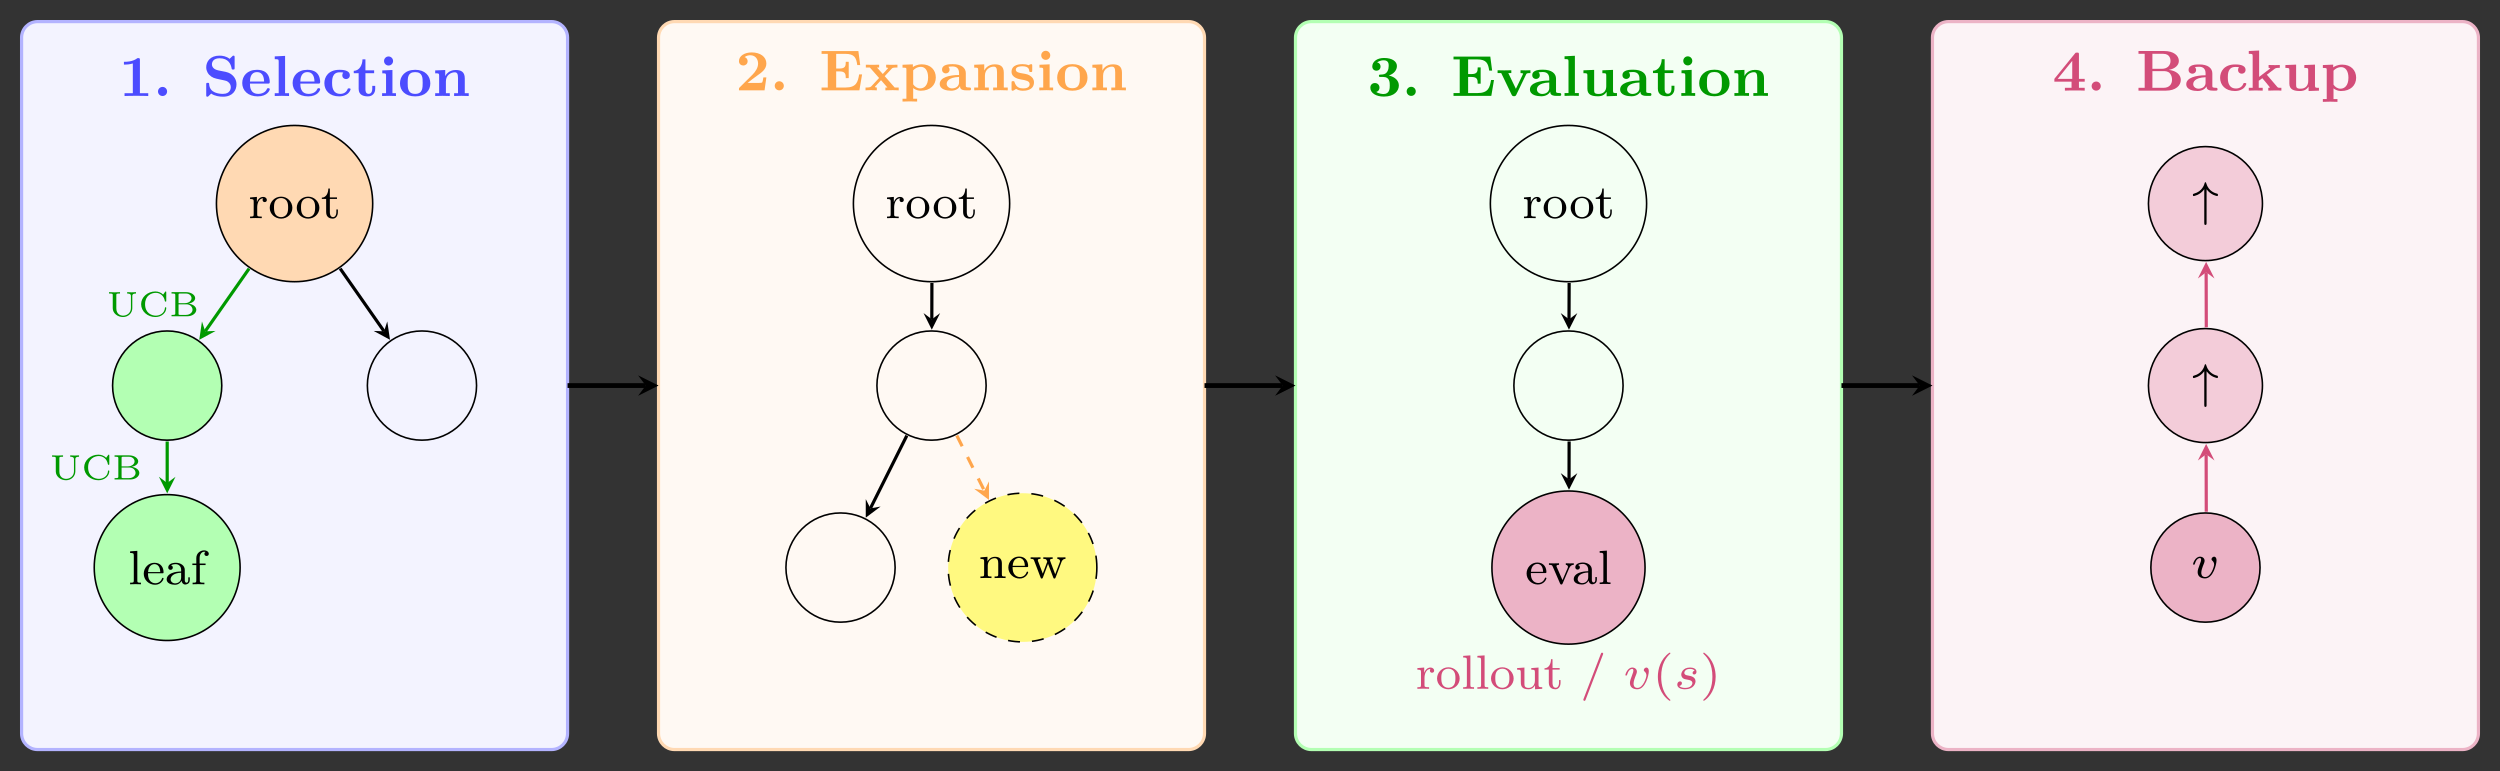 <?xml version="1.0" encoding="UTF-8" standalone="no"?>
<svg
   width="623.05pt"
   height="192.18pt"
   viewBox="0 0 623.05 192.18"
   version="1.1"
   id="svg154"
   sodipodi:docname="rl-mcts-steps-en.svg"
   xmlns:inkscape="http://www.inkscape.org/namespaces/inkscape"
   xmlns:sodipodi="http://sodipodi.sourceforge.net/DTD/sodipodi-0.dtd"
   xmlns:xlink="http://www.w3.org/1999/xlink"
   xmlns="http://www.w3.org/2000/svg"
   xmlns:svg="http://www.w3.org/2000/svg">
  <rect x="0" y="0" width="623.05" height="192.18" fill="#333333" stroke="none"/>
  <sodipodi:namedview
     id="namedview154"
     pagecolor="#ffffff"
     bordercolor="#000000"
     borderopacity="0.25"
     inkscape:showpageshadow="2"
     inkscape:pageopacity="0.0"
     inkscape:pagecheckerboard="0"
     inkscape:deskcolor="#d1d1d1"
     inkscape:document-units="pt" />
  <defs
     id="defs46">
    <g
       id="g42">
      <g
         id="glyph-0-0">
        <path
           d="M 7.328 0 L 7.328 -0.703 L 5.25 -0.703 L 5.25 -8.969 C 5.25 -9.297 5.25 -9.453 4.828 -9.453 C 4.656 -9.453 4.625 -9.453 4.5 -9.344 C 3.391 -8.531 1.844 -8.531 1.562 -8.531 L 1.266 -8.531 L 1.266 -7.828 L 1.562 -7.828 C 1.906 -7.828 2.672 -7.859 3.484 -8.109 L 3.484 -0.703 L 1.422 -0.703 L 1.422 0 C 1.969 -0.047 3.719 -0.047 4.359 -0.047 C 5.047 -0.047 6.734 -0.047 7.328 0 Z M 7.328 0 "
           id="path1" />
      </g>
      <g
         id="glyph-0-1">
        <path
           d="M 3.5 -1.125 C 3.5 -1.781 2.969 -2.266 2.375 -2.266 C 1.719 -2.266 1.234 -1.734 1.234 -1.141 C 1.234 -0.469 1.766 0 2.359 0 C 3.031 0 3.5 -0.531 3.5 -1.125 Z M 3.5 -1.125 "
           id="path2" />
      </g>
      <g
         id="glyph-0-2">
        <path
           d="M 8.5 -2.922 C 8.5 -4.484 7.328 -5.672 5.969 -5.969 L 3.875 -6.406 C 2.422 -6.734 2.375 -7.688 2.375 -7.891 C 2.375 -8.578 2.828 -9.406 4.281 -9.406 C 6.562 -9.406 7.109 -7.844 7.281 -6.906 C 7.312 -6.672 7.312 -6.594 7.656 -6.594 C 8.016 -6.594 8.031 -6.672 8.031 -7.016 L 8.031 -9.641 C 8.031 -9.891 8.031 -10.062 7.734 -10.062 C 7.609 -10.062 7.594 -10.047 7.422 -9.875 L 6.781 -9.266 C 5.984 -9.891 5.047 -10.062 4.266 -10.062 C 1.953 -10.062 0.953 -8.594 0.953 -7.156 C 0.953 -6.125 1.547 -5.453 1.672 -5.312 C 2.469 -4.531 2.938 -4.422 4.438 -4.109 C 4.672 -4.062 4.891 -4.016 5.109 -3.969 C 5.969 -3.781 6.203 -3.75 6.688 -3.25 C 6.703 -3.234 7.078 -2.844 7.078 -2.203 C 7.078 -1.922 6.984 -0.531 5.125 -0.531 C 4.266 -0.531 1.797 -0.688 1.688 -2.938 C 1.672 -3.203 1.672 -3.281 1.328 -3.281 C 0.953 -3.281 0.953 -3.203 0.953 -2.859 L 0.953 -0.25 C 0.953 0.016 0.953 0.172 1.234 0.172 C 1.359 0.172 1.391 0.172 1.516 0.047 C 1.594 -0.016 1.922 -0.375 2.188 -0.609 C 3.062 0.031 4.344 0.172 5.141 0.172 C 7.578 0.172 8.5 -1.438 8.5 -2.922 Z M 8.5 -2.922 "
           id="path3" />
      </g>
      <g
         id="glyph-0-3">
        <path
           d="M 7.328 -1.672 C 7.328 -1.953 7.047 -1.953 6.953 -1.953 C 6.703 -1.953 6.672 -1.875 6.578 -1.672 C 6.25 -0.922 5.375 -0.531 4.469 -0.531 C 2.422 -0.531 2.391 -2.391 2.391 -3.094 L 6.859 -3.094 C 7.156 -3.094 7.328 -3.094 7.328 -3.5 C 7.328 -3.812 7.297 -5.078 6.375 -5.859 C 5.719 -6.391 4.859 -6.531 4.156 -6.531 C 1.688 -6.531 0.469 -4.969 0.469 -3.234 C 0.469 -1.359 1.906 0.094 4.344 0.094 C 6.734 0.094 7.328 -1.438 7.328 -1.672 Z M 5.922 -3.609 L 2.391 -3.609 C 2.422 -4.281 2.5 -5.953 4.156 -5.953 C 5.828 -5.953 5.891 -4.188 5.922 -3.609 Z M 5.922 -3.609 "
           id="path4" />
      </g>
      <g
         id="glyph-0-4">
        <path
           d="M 4.312 0 L 4.312 -0.703 L 3.328 -0.703 L 3.328 -10 L 0.75 -9.875 L 0.75 -9.172 C 1.609 -9.172 1.734 -9.172 1.734 -8.609 L 1.734 -0.703 L 0.75 -0.703 L 0.75 0 L 2.516 -0.047 Z M 4.312 0 "
           id="path5" />
      </g>
      <g
         id="glyph-0-5">
        <path
           d="M 7.094 -1.672 C 7.094 -1.906 6.875 -1.906 6.719 -1.906 C 6.422 -1.906 6.422 -1.891 6.312 -1.625 C 6.016 -0.938 5.375 -0.531 4.531 -0.531 C 2.484 -0.531 2.484 -2.609 2.484 -3.25 C 2.484 -4.125 2.5 -5.906 4.375 -5.906 C 4.484 -5.906 5.266 -5.891 5.266 -5.812 L 5.219 -5.75 C 5.078 -5.594 5.031 -5.359 5.031 -5.156 C 5.031 -4.562 5.469 -4.219 5.969 -4.219 C 6.406 -4.219 6.906 -4.531 6.906 -5.172 C 6.906 -6.531 4.891 -6.531 4.328 -6.531 C 1.562 -6.531 0.562 -4.766 0.562 -3.203 C 0.562 -1.391 1.859 0.094 4.25 0.094 C 4.781 0.094 5.484 0 6.094 -0.375 C 6.922 -0.875 7.094 -1.625 7.094 -1.672 Z M 7.094 -1.672 "
           id="path6" />
      </g>
      <g
         id="glyph-0-6">
        <path
           d="M 5.656 -1.766 L 5.656 -2.531 L 4.922 -2.531 L 4.922 -1.812 C 4.922 -0.797 4.406 -0.531 4.047 -0.531 C 3.219 -0.531 3.219 -1.391 3.219 -1.75 L 3.219 -5.688 L 5.391 -5.688 L 5.391 -6.391 L 3.219 -6.391 L 3.219 -9.141 L 2.484 -9.141 C 2.469 -7.797 1.781 -6.312 0.312 -6.266 L 0.312 -5.688 L 1.531 -5.688 L 1.531 -1.766 C 1.531 -0.125 2.953 0.094 3.844 0.094 C 4.969 0.094 5.656 -0.719 5.656 -1.766 Z M 5.656 -1.766 "
           id="path7" />
      </g>
      <g
         id="glyph-0-7">
        <path
           d="M 4.203 0 L 4.203 -0.703 L 3.328 -0.703 L 3.328 -6.484 L 0.797 -6.375 L 0.797 -5.656 C 1.625 -5.656 1.734 -5.656 1.734 -5.094 L 1.734 -0.703 L 0.75 -0.703 L 0.75 0 C 1.719 -0.031 1.906 -0.047 2.5 -0.047 C 3.219 -0.047 3.406 -0.031 4.203 0 Z M 3.484 -8.719 C 3.484 -9.391 2.938 -9.859 2.359 -9.859 C 1.75 -9.859 1.234 -9.359 1.234 -8.734 C 1.234 -8.047 1.781 -7.594 2.359 -7.594 C 2.969 -7.594 3.484 -8.078 3.484 -8.719 Z M 3.484 -8.719 "
           id="path8" />
      </g>
      <g
         id="glyph-0-8">
        <path
           d="M 8.031 -3.141 C 8.031 -5.031 6.719 -6.531 4.266 -6.531 C 1.734 -6.531 0.469 -4.953 0.469 -3.141 C 0.469 -1.359 1.766 0.094 4.25 0.094 C 6.828 0.094 8.031 -1.422 8.031 -3.141 Z M 6.125 -3.297 C 6.125 -2.062 6.125 -0.531 4.266 -0.531 C 2.391 -0.531 2.391 -2.047 2.391 -3.297 C 2.391 -4.516 2.391 -5.953 4.25 -5.953 C 6.125 -5.953 6.125 -4.516 6.125 -3.297 Z M 6.125 -3.297 "
           id="path9" />
      </g>
      <g
         id="glyph-0-9">
        <path
           d="M 9.078 0 L 9.078 -0.703 L 8.094 -0.703 L 8.094 -4.391 C 8.094 -6.109 7.062 -6.484 5.812 -6.484 C 4.031 -6.484 3.328 -5.188 3.234 -4.969 L 3.219 -4.969 L 3.219 -6.484 L 0.719 -6.375 L 0.719 -5.656 C 1.578 -5.656 1.703 -5.656 1.703 -5.094 L 1.703 -0.703 L 0.719 -0.703 L 0.719 0 L 2.531 -0.047 L 4.359 0 L 4.359 -0.703 L 3.391 -0.703 L 3.391 -3.656 C 3.391 -5.266 4.703 -5.906 5.578 -5.906 C 6.125 -5.906 6.406 -5.609 6.406 -4.531 L 6.406 -0.703 L 5.438 -0.703 L 5.438 0 L 7.25 -0.047 Z M 9.078 0 "
           id="path10" />
      </g>
      <g
         id="glyph-0-10">
        <path
           d="M 7.672 -3.234 L 6.922 -3.234 C 6.906 -3.047 6.766 -2.016 6.562 -1.922 C 6.375 -1.844 5.297 -1.844 5.062 -1.844 L 3 -1.844 C 3.766 -2.469 4.625 -3.141 5.344 -3.641 C 6.562 -4.5 7.672 -5.266 7.672 -6.688 C 7.672 -8.375 6.125 -9.453 4.031 -9.453 C 2.25 -9.453 0.844 -8.594 0.844 -7.281 C 0.844 -6.531 1.422 -6.188 1.938 -6.188 C 2.391 -6.188 3 -6.516 3 -7.266 C 3 -7.578 2.859 -8.109 2.234 -8.281 C 2.734 -8.688 3.391 -8.75 3.672 -8.75 C 4.859 -8.75 5.609 -7.859 5.609 -6.672 C 5.609 -5.641 4.984 -4.688 4.219 -3.906 L 1.016 -0.734 C 0.844 -0.578 0.844 -0.562 0.844 -0.281 L 0.844 0 L 7.219 0 Z M 7.672 -3.234 "
           id="path11" />
      </g>
      <g
         id="glyph-0-11">
        <path
           d="M 10.703 -3.969 L 9.969 -3.969 C 9.656 -2.125 9.328 -0.703 6.547 -0.703 L 4.25 -0.703 L 4.25 -4.719 L 5.078 -4.719 C 6.5 -4.719 6.641 -4.094 6.641 -3.047 L 7.375 -3.047 L 7.375 -7.109 L 6.641 -7.109 C 6.641 -6.062 6.516 -5.438 5.078 -5.438 L 4.25 -5.438 L 4.25 -9.094 L 6.531 -9.094 C 8.812 -9.094 9.266 -8.094 9.5 -6.297 L 10.234 -6.297 L 9.781 -9.797 L 0.609 -9.797 L 0.609 -9.094 L 2.156 -9.094 L 2.156 -0.703 L 0.609 -0.703 L 0.609 0 L 10.031 0 Z M 10.703 -3.969 "
           id="path12" />
      </g>
      <g
         id="glyph-0-12">
        <path
           d="M 8.641 0 L 8.641 -0.703 L 7.641 -0.703 L 5.156 -3.531 L 6.922 -5.422 C 7.078 -5.594 7.172 -5.688 8.328 -5.688 L 8.328 -6.391 C 7.844 -6.359 7.469 -6.359 6.984 -6.359 C 6.734 -6.359 6.172 -6.359 5.516 -6.391 L 5.516 -5.688 C 5.828 -5.688 5.906 -5.641 6 -5.531 L 4.672 -4.078 L 3.234 -5.688 L 3.766 -5.688 L 3.766 -6.391 L 2.031 -6.359 C 1.75 -6.359 1.188 -6.359 0.453 -6.391 L 0.453 -5.688 L 1.453 -5.688 L 3.75 -3.078 L 1.797 -0.984 C 1.547 -0.703 1.031 -0.703 0.375 -0.703 L 0.375 0 C 0.859 -0.047 1.234 -0.047 1.719 -0.047 C 1.969 -0.047 2.531 -0.047 3.188 0 L 3.188 -0.703 C 2.969 -0.703 2.719 -0.766 2.719 -0.859 C 2.719 -0.922 2.828 -1.016 2.828 -1.016 L 4.234 -2.531 L 5.828 -0.703 L 5.328 -0.703 L 5.328 0 L 7.047 -0.047 C 7.375 -0.047 7.906 -0.047 8.641 0 Z M 8.641 0 "
           id="path13" />
      </g>
      <g
         id="glyph-0-13">
        <path
           d="M 8.891 -3.203 C 8.891 -5.094 7.578 -6.484 5.406 -6.484 C 4.234 -6.484 3.438 -6 3.172 -5.797 L 3.172 -6.484 L 0.594 -6.375 L 0.594 -5.656 C 0.875 -5.656 1.109 -5.656 1.297 -5.625 C 1.562 -5.578 1.562 -5.422 1.562 -5.109 L 1.562 2.094 L 0.594 2.094 L 0.594 2.797 L 2.406 2.75 L 4.234 2.797 L 4.234 2.094 L 3.25 2.094 L 3.25 -0.562 C 4.109 0.094 4.891 0.094 5.172 0.094 C 7.438 0.094 8.891 -1.281 8.891 -3.203 Z M 6.969 -3.219 C 6.969 -1.203 5.953 -0.484 5 -0.484 C 4.266 -0.484 3.641 -0.906 3.25 -1.5 L 3.25 -4.969 C 3.516 -5.281 4.188 -5.859 5.172 -5.859 C 6.188 -5.859 6.969 -4.969 6.969 -3.219 Z M 6.969 -3.219 "
           id="path14" />
      </g>
      <g
         id="glyph-0-14">
        <path
           d="M 8.203 -0.359 C 8.203 -0.703 7.969 -0.703 7.828 -0.703 C 6.906 -0.719 6.906 -0.859 6.906 -1.203 L 6.906 -4.297 C 6.906 -5.562 5.859 -6.531 3.641 -6.531 C 2.828 -6.531 0.984 -6.5 0.984 -5.172 C 0.984 -4.531 1.469 -4.219 1.922 -4.219 C 2.406 -4.219 2.859 -4.562 2.859 -5.156 C 2.859 -5.578 2.609 -5.812 2.562 -5.859 C 2.703 -5.891 3.047 -5.953 3.594 -5.953 C 4.625 -5.953 5.219 -5.438 5.219 -4.297 L 5.219 -3.828 C 2.828 -3.828 0.406 -3.219 0.406 -1.609 C 0.406 -0.188 2.203 0.094 3.234 0.094 C 4.344 0.094 5.078 -0.391 5.469 -1.062 C 5.469 -0.688 5.469 0 7.016 0 L 7.719 0 C 8 0 8.203 0 8.203 -0.359 Z M 5.219 -2 C 5.219 -0.484 3.547 -0.484 3.484 -0.484 C 2.75 -0.484 2.141 -0.969 2.141 -1.609 C 2.141 -2.094 2.406 -3.219 5.219 -3.344 Z M 5.219 -2 "
           id="path15" />
      </g>
      <g
         id="glyph-0-15">
        <path
           d="M 6.156 -2.016 C 6.156 -2.75 5.734 -3.219 5.469 -3.422 C 4.828 -3.969 4.359 -4.047 3.234 -4.234 C 2.531 -4.344 1.625 -4.5 1.625 -5.141 C 1.625 -6 2.969 -6 3.281 -6 C 4.891 -6 4.953 -5.156 4.984 -4.766 C 5 -4.562 5.203 -4.562 5.344 -4.562 C 5.703 -4.562 5.719 -4.641 5.719 -4.984 L 5.719 -6.109 C 5.719 -6.375 5.719 -6.531 5.438 -6.531 C 5.281 -6.531 5.062 -6.406 4.797 -6.266 C 4.344 -6.469 3.781 -6.531 3.297 -6.531 C 2.859 -6.531 0.562 -6.531 0.562 -4.625 C 0.562 -3.109 2.453 -2.797 2.953 -2.703 C 4.141 -2.5 5.078 -2.344 5.078 -1.531 C 5.078 -0.484 3.734 -0.484 3.422 -0.484 C 2.672 -0.484 1.75 -0.672 1.328 -2 C 1.25 -2.25 1.234 -2.297 0.938 -2.297 C 0.562 -2.297 0.562 -2.203 0.562 -1.859 L 0.562 -0.328 C 0.562 -0.078 0.562 0.094 0.844 0.094 C 0.953 0.094 0.984 0.094 1.297 -0.109 L 1.688 -0.359 C 2.359 0.094 3.125 0.094 3.422 0.094 C 3.844 0.094 6.156 0.094 6.156 -2.016 Z M 6.156 -2.016 "
           id="path16" />
      </g>
      <g
         id="glyph-0-16">
        <path
           d="M 7.812 -2.594 C 7.812 -3.734 6.938 -4.719 5.312 -5.078 C 6.766 -5.578 7.328 -6.562 7.328 -7.453 C 7.328 -8.531 6.25 -9.453 4.109 -9.453 C 2.328 -9.453 1.188 -8.5 1.188 -7.328 C 1.188 -6.688 1.641 -6.281 2.219 -6.281 C 2.844 -6.281 3.25 -6.734 3.25 -7.312 C 3.25 -7.797 2.984 -8.219 2.406 -8.344 C 2.516 -8.438 3.109 -8.875 4.031 -8.875 C 5.281 -8.875 5.281 -7.938 5.281 -7.484 C 5.281 -6.672 4.984 -5.422 3.75 -5.344 L 3.062 -5.297 C 2.844 -5.266 2.844 -5.109 2.844 -5.016 C 2.844 -4.719 3 -4.719 3.25 -4.719 L 3.938 -4.719 C 5.547 -4.719 5.547 -3.312 5.547 -2.594 C 5.547 -1.938 5.547 -0.469 4 -0.469 C 3.828 -0.469 2.844 -0.5 2.172 -0.984 C 2.844 -1.172 2.984 -1.734 2.984 -2.062 C 2.984 -2.734 2.5 -3.203 1.844 -3.203 C 1.219 -3.203 0.703 -2.781 0.703 -2.047 C 0.703 -0.688 2.141 0.172 4.078 0.172 C 6.719 0.172 7.812 -1.266 7.812 -2.594 Z M 7.812 -2.594 "
           id="path17" />
      </g>
      <g
         id="glyph-0-17">
        <path
           d="M 8.594 -5.688 L 8.594 -6.391 C 8.188 -6.359 7.828 -6.359 7.422 -6.359 C 7 -6.359 6.547 -6.359 6.125 -6.391 L 6.125 -5.688 C 6.531 -5.688 6.656 -5.625 6.781 -5.562 C 6.766 -5.5 6.766 -5.469 6.703 -5.359 L 4.969 -1.766 L 3.078 -5.688 L 3.828 -5.688 L 3.828 -6.391 L 2.062 -6.359 C 1.547 -6.359 1.25 -6.359 0.406 -6.391 L 0.406 -5.688 L 1.312 -5.688 L 3.891 -0.328 C 4.016 -0.062 4.141 0.078 4.5 0.078 C 4.859 0.078 4.969 -0.062 5.094 -0.328 L 7.531 -5.391 C 7.641 -5.594 7.672 -5.688 8.594 -5.688 Z M 8.594 -5.688 "
           id="path18" />
      </g>
      <g
         id="glyph-0-18">
        <path
           d="M 9.078 0 L 9.078 -0.703 C 8.219 -0.703 8.094 -0.703 8.094 -1.266 L 8.094 -6.484 L 5.438 -6.375 L 5.438 -5.656 C 6.297 -5.656 6.406 -5.656 6.406 -5.094 L 6.406 -2.359 C 6.406 -1.203 5.656 -0.484 4.547 -0.484 C 3.438 -0.484 3.391 -0.812 3.391 -1.562 L 3.391 -6.484 L 0.719 -6.375 L 0.719 -5.656 C 1.578 -5.656 1.703 -5.656 1.703 -5.094 L 1.703 -1.766 C 1.703 -0.203 2.938 0.094 4.344 0.094 C 4.781 0.094 5.766 0.094 6.5 -1 L 6.5 0.094 Z M 9.078 0 "
           id="path19" />
      </g>
      <g
         id="glyph-0-19">
        <path
           d="M 8.031 0 L 8.031 -0.703 L 6.594 -0.703 L 6.594 -2.234 L 8.031 -2.234 L 8.031 -2.938 L 6.594 -2.938 L 6.594 -8.984 C 6.594 -9.406 6.562 -9.484 6.125 -9.484 C 5.781 -9.484 5.75 -9.453 5.609 -9.266 L 0.469 -2.938 L 0.469 -2.234 L 4.75 -2.234 L 4.75 -0.703 L 3.094 -0.703 L 3.094 0 C 3.594 -0.047 5.047 -0.047 5.641 -0.047 C 6.219 -0.047 7.5 -0.047 8.031 0 Z M 4.922 -2.938 L 1.297 -2.938 L 4.922 -7.422 Z M 4.922 -2.938 "
           id="path20" />
      </g>
      <g
         id="glyph-0-20">
        <path
           d="M 11.156 -2.672 C 11.156 -3.938 10.078 -4.953 8.172 -5.172 C 9.75 -5.453 10.672 -6.344 10.672 -7.406 C 10.672 -8.734 9.375 -9.875 7 -9.875 L 0.609 -9.875 L 0.609 -9.172 L 2.156 -9.172 L 2.156 -0.703 L 0.609 -0.703 L 0.609 0 L 7.453 0 C 9.906 0 11.156 -1.281 11.156 -2.672 Z M 8.594 -7.406 C 8.594 -6.359 7.875 -5.438 6.438 -5.438 L 4.078 -5.438 L 4.078 -9.172 L 6.812 -9.172 C 8.531 -9.172 8.594 -7.688 8.594 -7.406 Z M 8.969 -2.703 C 8.969 -1.719 8.406 -0.703 6.844 -0.703 L 4.078 -0.703 L 4.078 -4.859 L 6.984 -4.859 C 7.219 -4.859 7.984 -4.859 8.469 -4.281 C 8.891 -3.766 8.969 -3.172 8.969 -2.703 Z M 8.969 -2.703 "
           id="path21" />
      </g>
      <g
         id="glyph-0-21">
        <path
           d="M 8.719 0 L 8.719 -0.703 C 8.484 -0.703 8.203 -0.703 8.031 -0.719 C 7.828 -0.766 7.766 -0.828 7.641 -0.984 L 5.094 -3.969 L 7.062 -5.453 C 7.25 -5.578 7.391 -5.688 8.328 -5.688 L 8.328 -6.391 C 7.859 -6.359 7.453 -6.359 7.141 -6.359 L 5.531 -6.391 L 5.531 -5.688 C 5.812 -5.688 5.844 -5.641 5.938 -5.531 L 3.172 -3.422 L 3.172 -10 L 0.594 -9.875 L 0.594 -9.172 C 1.453 -9.172 1.562 -9.172 1.562 -8.609 L 1.562 -0.703 L 0.594 -0.703 L 0.594 0 L 2.312 -0.047 C 2.938 -0.047 3.094 -0.047 4.062 0 L 4.062 -0.703 L 3.078 -0.703 L 3.078 -2.453 L 3.969 -3.094 C 4 -3.047 5.844 -0.906 5.844 -0.828 C 5.844 -0.703 5.625 -0.703 5.453 -0.703 L 5.453 0 L 7.188 -0.047 C 7.75 -0.047 8.141 -0.047 8.719 0 Z M 8.719 0 "
           id="path22" />
      </g>
      <g
         id="glyph-1-0">
        <path
           d="M 4.609 -4.531 C 4.609 -4.953 4.219 -5.297 3.703 -5.297 C 2.922 -5.297 2.391 -4.703 2.141 -4.031 L 2.125 -4.031 L 2.125 -5.297 L 0.422 -5.156 L 0.422 -4.766 C 1.234 -4.766 1.328 -4.688 1.328 -4.094 L 1.328 -0.938 C 1.328 -0.391 1.188 -0.391 0.422 -0.391 L 0.422 0 C 0.891 -0.031 1.547 -0.031 1.844 -0.031 C 2.547 -0.031 2.562 -0.031 3.344 0 L 3.344 -0.391 L 3.109 -0.391 C 2.234 -0.391 2.203 -0.531 2.203 -0.953 L 2.203 -2.734 C 2.203 -3.641 2.578 -4.938 3.734 -4.953 C 3.656 -4.906 3.547 -4.812 3.547 -4.531 C 3.547 -4.156 3.828 -4 4.062 -4 C 4.359 -4 4.609 -4.188 4.609 -4.531 Z M 4.609 -4.531 "
           id="path23" />
      </g>
      <g
         id="glyph-1-1">
        <path
           d="M 6 -2.562 C 6 -4.062 4.766 -5.359 3.188 -5.359 C 1.594 -5.359 0.359 -4.062 0.359 -2.562 C 0.359 -1.062 1.641 0.125 3.188 0.125 C 4.734 0.125 6 -1.062 6 -2.562 Z M 4.938 -2.656 C 4.938 -2.109 4.906 -1.453 4.578 -0.953 C 4.25 -0.469 3.703 -0.25 3.188 -0.25 C 2.531 -0.25 2.031 -0.562 1.766 -0.984 C 1.469 -1.469 1.422 -2.062 1.422 -2.656 C 1.422 -3.125 1.422 -3.844 1.797 -4.359 C 2.109 -4.781 2.609 -5.016 3.188 -5.016 C 3.797 -5.016 4.312 -4.719 4.594 -4.297 C 4.922 -3.797 4.938 -3.141 4.938 -2.656 Z M 4.938 -2.656 "
           id="path24" />
      </g>
      <g
         id="glyph-1-2">
        <path
           d="M 4.234 -1.5 L 4.234 -2.172 L 3.859 -2.172 L 3.859 -1.531 C 3.859 -0.703 3.484 -0.25 3.031 -0.25 C 2.234 -0.25 2.234 -1.281 2.234 -1.469 L 2.234 -4.781 L 4.016 -4.781 L 4.016 -5.172 L 2.234 -5.172 L 2.234 -7.375 L 1.859 -7.375 C 1.844 -6.281 1.359 -5.141 0.234 -5.109 L 0.234 -4.781 L 1.312 -4.781 L 1.312 -1.5 C 1.312 -0.094 2.406 0.125 2.953 0.125 C 3.75 0.125 4.234 -0.594 4.234 -1.5 Z M 4.234 -1.5 "
           id="path25" />
      </g>
      <g
         id="glyph-1-3">
        <path
           d="M 3.203 0 L 3.203 -0.391 C 2.438 -0.391 2.297 -0.391 2.297 -0.938 L 2.297 -8.328 L 0.5 -8.203 L 0.5 -7.797 C 1.312 -7.797 1.422 -7.719 1.422 -7.125 L 1.422 -0.938 C 1.422 -0.391 1.266 -0.391 0.5 -0.391 L 0.5 0 C 0.969 -0.031 1.641 -0.031 1.844 -0.031 C 2.094 -0.031 2.734 -0.031 3.203 0 Z M 3.203 0 "
           id="path26" />
      </g>
      <g
         id="glyph-1-4">
        <path
           d="M 5.297 -1.438 C 5.297 -1.484 5.25 -1.609 5.094 -1.609 C 4.969 -1.609 4.938 -1.531 4.922 -1.453 C 4.484 -0.281 3.453 -0.25 3.234 -0.25 C 2.703 -0.25 2.141 -0.5 1.781 -1.062 C 1.422 -1.609 1.422 -2.375 1.422 -2.734 L 4.953 -2.734 C 5.219 -2.734 5.297 -2.734 5.297 -3.016 C 5.297 -4.078 4.703 -5.359 3.016 -5.359 C 1.531 -5.359 0.359 -4.109 0.359 -2.625 C 0.359 -1.078 1.656 0.125 3.172 0.125 C 4.688 0.125 5.297 -1.156 5.297 -1.438 Z M 4.469 -3.047 L 1.438 -3.047 C 1.547 -4.734 2.562 -5.016 3.016 -5.016 C 4.422 -5.016 4.469 -3.328 4.469 -3.047 Z M 4.469 -3.047 "
           id="path27" />
      </g>
      <g
         id="glyph-1-5">
        <path
           d="M 6.172 -1.078 L 6.172 -1.734 L 5.797 -1.734 L 5.797 -1.078 C 5.797 -0.594 5.609 -0.391 5.359 -0.391 C 4.922 -0.391 4.922 -0.953 4.922 -1.078 L 4.922 -3.578 C 4.922 -4.75 3.781 -5.359 2.688 -5.359 C 1.688 -5.359 0.797 -4.969 0.797 -4.172 C 0.797 -3.812 1.062 -3.594 1.375 -3.594 C 1.703 -3.594 1.938 -3.844 1.938 -4.156 C 1.938 -4.453 1.75 -4.656 1.484 -4.719 C 1.938 -5.016 2.578 -5.016 2.656 -5.016 C 3.344 -5.016 4.016 -4.547 4.016 -3.562 L 4.016 -3.188 C 3.312 -3.156 2.516 -3.125 1.672 -2.766 C 0.609 -2.312 0.406 -1.625 0.406 -1.219 C 0.406 -0.188 1.625 0.125 2.453 0.125 C 3.328 0.125 3.859 -0.375 4.125 -0.859 C 4.188 -0.391 4.5 0.062 5.031 0.062 C 5.141 0.062 6.172 0.016 6.172 -1.078 Z M 4.016 -1.688 C 4.016 -0.531 3.031 -0.219 2.547 -0.219 C 1.922 -0.219 1.391 -0.641 1.391 -1.219 C 1.391 -2 2.141 -2.812 4.016 -2.875 Z M 4.016 -1.688 "
           id="path28" />
      </g>
      <g
         id="glyph-1-6">
        <path
           d="M 4.531 -7.578 C 4.531 -8.094 4.016 -8.453 3.391 -8.453 C 2.484 -8.453 1.422 -7.797 1.422 -6.516 L 1.422 -5.172 L 0.438 -5.172 L 0.438 -4.781 L 1.422 -4.781 L 1.422 -0.938 C 1.422 -0.391 1.266 -0.391 0.5 -0.391 L 0.5 0 C 0.969 -0.031 1.625 -0.031 1.922 -0.031 C 2.625 -0.031 2.656 -0.031 3.438 0 L 3.438 -0.391 L 3.188 -0.391 C 2.312 -0.391 2.297 -0.531 2.297 -0.953 L 2.297 -4.781 L 3.734 -4.781 L 3.734 -5.172 L 2.25 -5.172 L 2.25 -6.531 C 2.25 -7.578 2.844 -8.109 3.375 -8.109 C 3.562 -8.109 3.672 -8.062 3.719 -8.047 C 3.5 -7.938 3.438 -7.734 3.438 -7.578 C 3.438 -7.266 3.672 -7.047 3.984 -7.047 C 4.312 -7.047 4.531 -7.266 4.531 -7.578 Z M 4.531 -7.578 "
           id="path29" />
      </g>
      <g
         id="glyph-1-7">
        <path
           d="M 6.75 0 L 6.75 -0.391 C 5.969 -0.391 5.828 -0.391 5.828 -0.938 L 5.828 -3.641 C 5.828 -4.641 5.375 -5.297 4.109 -5.297 C 2.922 -5.297 2.391 -4.422 2.25 -4.141 L 2.234 -4.141 L 2.234 -5.297 L 0.484 -5.156 L 0.484 -4.766 C 1.312 -4.766 1.406 -4.688 1.406 -4.094 L 1.406 -0.938 C 1.406 -0.391 1.266 -0.391 0.484 -0.391 L 0.484 0 C 1.016 -0.031 1.531 -0.031 1.859 -0.031 C 2.203 -0.031 2.719 -0.031 3.234 0 L 3.234 -0.391 C 2.453 -0.391 2.312 -0.391 2.312 -0.938 L 2.312 -3.109 C 2.312 -4.375 3.281 -4.953 4.016 -4.953 C 4.734 -4.953 4.922 -4.438 4.922 -3.688 L 4.922 -0.938 C 4.922 -0.391 4.781 -0.391 4.016 -0.391 L 4.016 0 C 4.531 -0.031 5.047 -0.031 5.375 -0.031 C 5.719 -0.031 6.234 -0.031 6.75 0 Z M 6.75 0 "
           id="path30" />
      </g>
      <g
         id="glyph-1-8">
        <path
           d="M 8.938 -4.781 L 8.938 -5.172 C 8.547 -5.141 8.516 -5.141 8 -5.141 C 7.625 -5.141 7.297 -5.141 6.906 -5.172 L 6.906 -4.781 C 7.438 -4.75 7.578 -4.438 7.578 -4.219 C 7.578 -4.078 7.531 -4.016 7.516 -3.922 L 6.375 -0.938 L 5.141 -4.219 C 5.078 -4.375 5.078 -4.406 5.078 -4.453 C 5.078 -4.766 5.453 -4.781 5.75 -4.781 L 5.75 -5.172 C 5.281 -5.141 4.641 -5.141 4.531 -5.141 C 4.266 -5.141 3.766 -5.141 3.406 -5.172 L 3.406 -4.781 C 4.141 -4.781 4.156 -4.719 4.391 -4.078 L 3.281 -1.109 L 2.094 -4.219 C 2.094 -4.266 2.047 -4.406 2.047 -4.453 C 2.047 -4.781 2.5 -4.781 2.719 -4.781 L 2.719 -5.172 C 2.203 -5.141 1.656 -5.141 1.422 -5.141 C 1.219 -5.141 0.594 -5.141 0.25 -5.172 L 0.25 -4.781 C 0.859 -4.781 0.969 -4.734 1.109 -4.391 L 2.719 -0.172 C 2.781 0.016 2.812 0.125 3.016 0.125 C 3.219 0.125 3.266 -0.016 3.328 -0.172 L 4.594 -3.547 L 5.875 -0.172 C 5.922 -0.016 5.969 0.125 6.188 0.125 C 6.375 0.125 6.422 0 6.469 -0.125 L 7.922 -3.953 C 8.031 -4.234 8.234 -4.766 8.938 -4.781 Z M 8.938 -4.781 "
           id="path31" />
      </g>
      <g
         id="glyph-1-9">
        <path
           d="M 6.453 -4.781 L 6.453 -5.172 C 6.031 -5.141 6.016 -5.141 5.516 -5.141 C 5.406 -5.141 4.844 -5.141 4.469 -5.172 L 4.469 -4.781 C 4.891 -4.75 5 -4.484 5 -4.281 C 5 -4.156 4.984 -4.109 4.938 -4 L 3.641 -0.969 L 2.219 -4.219 C 2.141 -4.375 2.141 -4.469 2.141 -4.469 C 2.141 -4.781 2.578 -4.781 2.781 -4.781 L 2.781 -5.172 C 2.266 -5.141 1.703 -5.141 1.469 -5.141 C 1.219 -5.141 0.641 -5.141 0.266 -5.172 L 0.266 -4.781 C 1 -4.781 1.062 -4.703 1.234 -4.297 L 3.031 -0.141 C 3.125 0.031 3.188 0.125 3.359 0.125 C 3.531 0.125 3.609 0.031 3.672 -0.125 L 5.312 -3.938 C 5.609 -4.609 6.016 -4.766 6.453 -4.781 Z M 6.453 -4.781 "
           id="path32" />
      </g>
      <g
         id="glyph-1-10">
        <path
           d="M 6.75 0 L 6.75 -0.391 C 5.922 -0.391 5.828 -0.484 5.828 -1.062 L 5.828 -5.297 L 4.016 -5.156 L 4.016 -4.766 C 4.828 -4.766 4.922 -4.688 4.922 -4.094 L 4.922 -2 C 4.922 -0.969 4.297 -0.219 3.391 -0.219 C 2.359 -0.219 2.312 -0.734 2.312 -1.328 L 2.312 -5.297 L 0.484 -5.156 L 0.484 -4.766 C 1.406 -4.766 1.406 -4.734 1.406 -3.656 L 1.406 -1.859 C 1.406 -1 1.406 0.125 3.328 0.125 C 4.453 0.125 4.891 -0.75 4.938 -0.859 L 4.953 -0.859 L 4.953 0.125 Z M 6.75 0 "
           id="path33" />
      </g>
      <g
         id="glyph-1-11">
        <path
           d="M 5.656 -8.719 C 5.656 -8.875 5.531 -9 5.375 -9 C 5.188 -9 5.141 -8.859 5.078 -8.719 L 0.766 2.516 C 0.703 2.656 0.703 2.719 0.703 2.719 C 0.703 2.875 0.828 3 0.984 3 C 1.172 3 1.219 2.859 1.281 2.719 L 5.594 -8.516 C 5.656 -8.656 5.656 -8.719 5.656 -8.719 Z M 5.656 -8.719 "
           id="path34" />
      </g>
      <g
         id="glyph-2-0">
        <path
           d="M 7.297 -5.672 L 7.297 -6.016 L 6.203 -5.969 C 5.875 -5.969 5.281 -5.984 5.094 -6.016 L 5.094 -5.672 C 6.031 -5.672 6.031 -5.266 6.031 -5.047 L 6.031 -2.047 C 6.031 -0.859 5.062 -0.156 4.078 -0.156 C 3.469 -0.156 2.391 -0.469 2.391 -2 L 2.391 -5.266 C 2.391 -5.562 2.391 -5.672 3.094 -5.672 L 3.312 -5.672 L 3.312 -6.016 L 1.938 -5.969 L 0.578 -6.016 L 0.578 -5.672 L 0.797 -5.672 C 1.5 -5.672 1.5 -5.562 1.5 -5.266 L 1.5 -2.016 C 1.5 -0.75 2.703 0.188 4.062 0.188 C 5.375 0.188 6.375 -0.812 6.375 -2.016 L 6.375 -5.047 C 6.375 -5.266 6.375 -5.672 7.297 -5.672 Z M 7.297 -5.672 "
           id="path35" />
      </g>
      <g
         id="glyph-2-1">
        <path
           d="M 6.953 -2.062 C 6.953 -2.156 6.938 -2.25 6.781 -2.25 C 6.641 -2.25 6.641 -2.172 6.625 -2.094 C 6.547 -0.75 5.328 -0.156 4.359 -0.156 C 3.312 -0.156 1.672 -0.781 1.672 -3.016 C 1.672 -5.188 3.266 -5.844 4.359 -5.844 C 5.344 -5.844 6.375 -5.172 6.594 -3.828 C 6.609 -3.719 6.625 -3.656 6.781 -3.656 C 6.953 -3.656 6.953 -3.719 6.953 -3.891 L 6.953 -5.953 C 6.953 -6.094 6.953 -6.188 6.812 -6.188 C 6.734 -6.188 6.719 -6.156 6.656 -6.078 L 6.172 -5.406 C 5.656 -5.922 4.969 -6.188 4.234 -6.188 C 2.281 -6.188 0.688 -4.75 0.688 -3.016 C 0.688 -1.234 2.281 0.188 4.25 0.188 C 5.859 0.188 6.953 -0.938 6.953 -2.062 Z M 6.953 -2.062 "
           id="path36" />
      </g>
      <g
         id="glyph-2-2">
        <path
           d="M 6.781 -1.625 C 6.781 -2.312 6.094 -2.984 4.859 -3.156 C 5.75 -3.297 6.5 -3.828 6.5 -4.516 C 6.5 -5.312 5.5 -6.016 4.25 -6.016 L 0.609 -6.016 L 0.609 -5.672 L 0.828 -5.672 C 1.547 -5.672 1.547 -5.562 1.547 -5.266 L 1.547 -0.734 C 1.547 -0.453 1.547 -0.344 0.828 -0.344 L 0.609 -0.344 L 0.609 0 L 4.516 0 C 5.812 0 6.781 -0.75 6.781 -1.625 Z M 5.594 -4.516 C 5.594 -3.844 4.906 -3.266 3.891 -3.266 L 2.359 -3.266 L 2.359 -5.328 C 2.359 -5.594 2.359 -5.672 2.781 -5.672 L 4.188 -5.672 C 5.062 -5.672 5.594 -5.094 5.594 -4.516 Z M 5.844 -1.625 C 5.844 -0.984 5.203 -0.344 4.203 -0.344 L 2.781 -0.344 C 2.359 -0.344 2.359 -0.406 2.359 -0.688 L 2.359 -2.984 L 4.344 -2.984 C 5.297 -2.984 5.844 -2.266 5.844 -1.625 Z M 5.844 -1.625 "
           id="path37" />
      </g>
      <g
         id="glyph-3-0">
        <path
           d="M 6.406 -4.359 C 6.406 -5.297 5.844 -5.297 5.812 -5.297 C 5.5 -5.297 5.156 -4.984 5.156 -4.672 C 5.156 -4.469 5.281 -4.375 5.359 -4.297 C 5.562 -4.125 5.812 -3.812 5.812 -3.344 C 5.812 -2.797 5.016 -0.219 3.594 -0.219 C 2.609 -0.219 2.609 -1.078 2.609 -1.281 C 2.609 -1.844 2.828 -2.516 3.281 -3.625 C 3.375 -3.875 3.438 -4.062 3.438 -4.266 C 3.438 -4.891 2.922 -5.297 2.297 -5.297 C 1.109 -5.297 0.562 -3.641 0.562 -3.453 C 0.562 -3.297 0.734 -3.297 0.766 -3.297 C 0.938 -3.297 0.953 -3.359 0.984 -3.484 C 1.266 -4.469 1.781 -4.953 2.266 -4.953 C 2.469 -4.953 2.562 -4.828 2.562 -4.531 C 2.562 -4.266 2.469 -4.016 2.359 -3.734 C 1.844 -2.406 1.703 -1.891 1.703 -1.453 C 1.703 -0.266 2.641 0.125 3.547 0.125 C 5.562 0.125 6.406 -3.375 6.406 -4.359 Z M 6.406 -4.359 "
           id="path38" />
      </g>
      <g
         id="glyph-3-1">
        <path
           d="M 5.172 -4.516 C 4.859 -4.438 4.672 -4.188 4.672 -3.953 C 4.672 -3.672 4.906 -3.562 5.062 -3.562 C 5.188 -3.562 5.641 -3.641 5.641 -4.25 C 5.641 -5.031 4.781 -5.297 4.047 -5.297 C 2.172 -5.297 1.844 -3.906 1.844 -3.547 C 1.844 -3.094 2.094 -2.812 2.25 -2.656 C 2.562 -2.422 2.781 -2.375 3.609 -2.234 C 3.859 -2.188 4.625 -2.047 4.625 -1.438 C 4.625 -1.234 4.5 -0.781 4 -0.484 C 3.531 -0.219 2.938 -0.219 2.797 -0.219 C 2.312 -0.219 1.625 -0.328 1.359 -0.719 C 1.75 -0.766 2.016 -1.062 2.016 -1.406 C 2.016 -1.703 1.797 -1.844 1.547 -1.844 C 1.203 -1.844 0.859 -1.578 0.859 -1.047 C 0.859 -0.328 1.625 0.125 2.781 0.125 C 4.984 0.125 5.406 -1.391 5.406 -1.859 C 5.406 -2.969 4.188 -3.188 3.75 -3.266 C 3.641 -3.281 3.344 -3.344 3.266 -3.359 C 2.812 -3.438 2.609 -3.703 2.609 -3.953 C 2.609 -4.234 2.812 -4.562 3.078 -4.734 C 3.406 -4.938 3.828 -4.953 4.031 -4.953 C 4.281 -4.953 4.906 -4.922 5.172 -4.516 Z M 5.172 -4.516 "
           id="path39" />
      </g>
      <g
         id="glyph-4-0">
        <path
           d="M 4.266 -9 C 1.984 -7.391 1.375 -4.844 1.375 -3.016 C 1.375 -1.312 1.891 1.312 4.266 2.984 C 4.359 2.984 4.5 2.984 4.5 2.844 C 4.5 2.766 4.469 2.75 4.375 2.656 C 2.781 1.219 2.203 -0.812 2.203 -3 C 2.203 -6.234 3.438 -7.828 4.422 -8.719 C 4.469 -8.766 4.5 -8.797 4.5 -8.859 C 4.5 -9 4.359 -9 4.266 -9 Z M 4.266 -9 "
           id="path40" />
      </g>
      <g
         id="glyph-4-1">
        <path
           d="M 1.078 -9 C 1 -9 0.859 -9 0.859 -8.859 C 0.859 -8.797 0.891 -8.766 0.953 -8.672 C 1.984 -7.734 3.141 -6.109 3.141 -3.016 C 3.141 -0.5 2.359 1.391 1.062 2.562 C 0.859 2.766 0.859 2.781 0.859 2.844 C 0.859 2.906 0.891 2.984 1.016 2.984 C 1.156 2.984 2.297 2.203 3.078 0.703 C 3.609 -0.297 3.953 -1.594 3.953 -3 C 3.953 -4.688 3.453 -7.312 1.078 -9 Z M 1.078 -9 "
           id="path41" />
      </g>
      <g
         id="glyph-5-0">
        <path
           d="M 3.797 -6.578 C 4.844 -5.109 6.391 -4.875 6.438 -4.875 C 6.625 -4.875 6.625 -5.047 6.625 -5.156 C 6.625 -5.297 6.625 -5.406 6.469 -5.453 C 5.969 -5.578 4.297 -6.016 3.703 -8.078 C 3.641 -8.25 3.641 -8.328 3.516 -8.328 C 3.422 -8.328 3.375 -8.25 3.344 -8.188 C 3.203 -7.688 2.734 -6.031 0.672 -5.484 C 0.438 -5.422 0.391 -5.406 0.391 -5.156 C 0.391 -5.047 0.391 -4.875 0.578 -4.875 C 0.641 -4.875 2.172 -5.109 3.219 -6.578 L 3.219 1.844 C 3.219 2.047 3.219 2.328 3.5 2.328 C 3.797 2.328 3.797 2.047 3.797 1.844 Z M 3.797 -6.578 "
           id="path42" />
      </g>
    </g>
    <clipPath
       id="clip-0">
      <path
         clip-rule="nonzero"
         d="M 0 0 L 153 0 L 153 192.18 L 0 192.18 Z M 0 0 "
         id="path43" />
    </clipPath>
    <clipPath
       id="clip-1">
      <path
         clip-rule="nonzero"
         d="M 152 0 L 312 0 L 312 192.18 L 152 192.18 Z M 152 0 "
         id="path44" />
    </clipPath>
    <clipPath
       id="clip-2">
      <path
         clip-rule="nonzero"
         d="M 311 0 L 471 0 L 471 192.18 L 311 192.18 Z M 311 0 "
         id="path45" />
    </clipPath>
    <clipPath
       id="clip-3">
      <path
         clip-rule="nonzero"
         d="M 470 0 L 623.051 0 L 623.051 192.18 L 470 192.18 Z M 470 0 "
         id="path46" />
    </clipPath>
  </defs>
  <path
     fill-rule="nonzero"
     fill="rgb(95%, 95%, 100%)"
     fill-opacity="1"
     d="M 5.379 182.816 L 5.379 9.367 C 5.379 7.164 7.164 5.383 9.363 5.383 L 137.461 5.383 C 139.66 5.383 141.445 7.164 141.445 9.367 L 141.445 182.816 C 141.445 185.016 139.66 186.801 137.461 186.801 L 9.363 186.801 C 7.164 186.801 5.379 185.016 5.379 182.816 Z M 5.379 182.816 "
     id="path47" />
  <g
     clip-path="url(#clip-0)"
     id="g48">
    <path
       fill="none"
       stroke-width="0.797"
       stroke-linecap="butt"
       stroke-linejoin="miter"
       stroke="rgb(70%, 70%, 100%)"
       stroke-opacity="1"
       stroke-miterlimit="10"
       d="M -22.678 -109.402 L -22.678 64.047 C -22.678 66.25 -20.893 68.031 -18.694 68.031 L 109.404 68.031 C 111.603 68.031 113.388 66.25 113.388 64.047 L 113.388 -109.402 C 113.388 -111.602 111.603 -113.387 109.404 -113.387 L -18.694 -113.387 C -20.893 -113.387 -22.678 -111.602 -22.678 -109.402 Z M -22.678 -109.402 "
       transform="matrix(1, 0, 0, -1, 28.057, 73.414)"
       id="path48" />
  </g>
  <g
     fill="rgb(29.999%, 29.999%, 100%)"
     fill-opacity="1"
     id="g49">
    <use
       xlink:href="#glyph-0-0"
       x="29.618"
       y="23.927"
       id="use48" />
    <use
       xlink:href="#glyph-0-1"
       x="38.143"
       y="23.927"
       id="use49" />
  </g>
  <g
     fill="rgb(29.999%, 29.999%, 100%)"
     fill-opacity="1"
     id="g58">
    <use
       xlink:href="#glyph-0-2"
       x="50.441"
       y="23.927"
       id="use50" />
    <use
       xlink:href="#glyph-0-3"
       x="59.901"
       y="23.927"
       id="use51" />
    <use
       xlink:href="#glyph-0-4"
       x="67.721"
       y="23.927"
       id="use52" />
    <use
       xlink:href="#glyph-0-3"
       x="72.458"
       y="23.927"
       id="use53" />
    <use
       xlink:href="#glyph-0-5"
       x="80.277"
       y="23.927"
       id="use54" />
    <use
       xlink:href="#glyph-0-6"
       x="87.852"
       y="23.927"
       id="use55" />
    <use
       xlink:href="#glyph-0-7"
       x="94.476"
       y="23.927"
       id="use56" />
    <use
       xlink:href="#glyph-0-8"
       x="99.213"
       y="23.927"
       id="use57" />
    <use
       xlink:href="#glyph-0-9"
       x="107.738"
       y="23.927"
       id="use58" />
  </g>
  <path
     fill-rule="nonzero"
     fill="rgb(100%, 84.999%, 70%)"
     fill-opacity="1"
     stroke-width="0.399"
     stroke-linecap="butt"
     stroke-linejoin="miter"
     stroke="rgb(0%, 0%, 0%)"
     stroke-opacity="1"
     stroke-miterlimit="10"
     d="M 64.826 22.676 C 64.826 33.43 56.107 42.148 45.353 42.148 C 34.599 42.148 25.884 33.43 25.884 22.676 C 25.884 11.922 34.599 3.207 45.353 3.207 C 56.107 3.207 64.826 11.922 64.826 22.676 Z M 64.826 22.676 "
     transform="matrix(1, 0, 0, -1, 28.057, 73.414)"
     id="path58" />
  <g
     fill="rgb(0%, 0%, 0%)"
     fill-opacity="1"
     id="g60">
    <use
       xlink:href="#glyph-1-0"
       x="61.898"
       y="54.367"
       id="use59" />
    <use
       xlink:href="#glyph-1-1"
       x="66.866"
       y="54.367"
       id="use60" />
  </g>
  <g
     fill="rgb(0%, 0%, 0%)"
     fill-opacity="1"
     id="g62">
    <use
       xlink:href="#glyph-1-1"
       x="73.598"
       y="54.367"
       id="use61" />
    <use
       xlink:href="#glyph-1-2"
       x="79.97"
       y="54.367"
       id="use62" />
  </g>
  <path
     fill-rule="nonzero"
     fill="rgb(70%, 100%, 70%)"
     fill-opacity="1"
     stroke-width="0.399"
     stroke-linecap="butt"
     stroke-linejoin="miter"
     stroke="rgb(0%, 0%, 0%)"
     stroke-opacity="1"
     stroke-miterlimit="10"
     d="M 27.213 -22.676 C 27.213 -15.164 21.123 -9.07 13.607 -9.07 C 6.091 -9.07 0.002 -15.164 0.002 -22.676 C 0.002 -30.191 6.091 -36.285 13.607 -36.285 C 21.123 -36.285 27.213 -30.191 27.213 -22.676 Z M 27.213 -22.676 "
     transform="matrix(1, 0, 0, -1, 28.057, 73.414)"
     id="path62" />
  <path
     fill="none"
     stroke-width="0.399"
     stroke-linecap="butt"
     stroke-linejoin="miter"
     stroke="rgb(0%, 0%, 0%)"
     stroke-opacity="1"
     stroke-miterlimit="10"
     d="M 90.709 -22.676 C 90.709 -15.164 84.619 -9.07 77.103 -9.07 C 69.588 -9.07 63.498 -15.164 63.498 -22.676 C 63.498 -30.191 69.588 -36.285 77.103 -36.285 C 84.619 -36.285 90.709 -30.191 90.709 -22.676 Z M 90.709 -22.676 "
     transform="matrix(1, 0, 0, -1, 28.057, 73.414)"
     id="path63" />
  <path
     fill-rule="nonzero"
     fill="rgb(70%, 100%, 70%)"
     fill-opacity="1"
     stroke-width="0.399"
     stroke-linecap="butt"
     stroke-linejoin="miter"
     stroke="rgb(0%, 0%, 0%)"
     stroke-opacity="1"
     stroke-miterlimit="10"
     d="M 31.783 -68.031 C 31.783 -57.992 23.646 -49.856 13.607 -49.856 C 3.568 -49.856 -4.573 -57.992 -4.573 -68.031 C -4.573 -78.07 3.568 -86.211 13.607 -86.211 C 23.646 -86.211 31.783 -78.07 31.783 -68.031 Z M 31.783 -68.031 "
     transform="matrix(1, 0, 0, -1, 28.057, 73.414)"
     id="path64" />
  <g
     fill="rgb(0%, 0%, 0%)"
     fill-opacity="1"
     id="g67">
    <use
       xlink:href="#glyph-1-3"
       x="31.925"
       y="145.611"
       id="use64" />
    <use
       xlink:href="#glyph-1-4"
       x="35.465"
       y="145.611"
       id="use65" />
    <use
       xlink:href="#glyph-1-5"
       x="41.129"
       y="145.611"
       id="use66" />
    <use
       xlink:href="#glyph-1-6"
       x="47.501"
       y="145.611"
       id="use67" />
  </g>
  <path
     fill="none"
     stroke-width="0.797"
     stroke-linecap="butt"
     stroke-linejoin="miter"
     stroke="rgb(0%, 59.999%, 0%)"
     stroke-opacity="1"
     stroke-miterlimit="10"
     d="M 34.017 6.465 L 23.084 -9.152 "
     transform="matrix(1, 0, 0, -1, 28.057, 73.414)"
     id="path67" />
  <path
     fill-rule="nonzero"
     fill="rgb(0%, 59.999%, 0%)"
     fill-opacity="1"
     d="M 49.656 84.688 L 53.73 82.48 L 51.141 82.566 L 50.336 80.105 "
     id="path68" />
  <g
     fill="rgb(0%, 59.999%, 0%)"
     fill-opacity="1"
     id="g70">
    <use
       xlink:href="#glyph-2-0"
       x="26.598"
       y="78.824"
       id="use68" />
    <use
       xlink:href="#glyph-2-1"
       x="34.483"
       y="78.824"
       id="use69" />
    <use
       xlink:href="#glyph-2-2"
       x="42.139"
       y="78.824"
       id="use70" />
  </g>
  <path
     fill="none"
     stroke-width="0.797"
     stroke-linecap="butt"
     stroke-linejoin="miter"
     stroke="rgb(0%, 0%, 0%)"
     stroke-opacity="1"
     stroke-miterlimit="10"
     d="M 56.724 6.473 L 67.654 -9.149 "
     transform="matrix(1, 0, 0, -1, 28.057, 73.414)"
     id="path70" />
  <path
     fill-rule="nonzero"
     fill="rgb(0%, 0%, 0%)"
     fill-opacity="1"
     d="M 97.195 84.684 L 96.516 80.102 L 95.711 82.562 L 93.121 82.477 "
     id="path71" />
  <path
     fill="none"
     stroke-width="0.797"
     stroke-linecap="butt"
     stroke-linejoin="miter"
     stroke="rgb(0%, 59.999%, 0%)"
     stroke-opacity="1"
     stroke-miterlimit="10"
     d="M 13.611 -36.613 L 13.611 -46.957 "
     transform="matrix(1, 0, 0, -1, 28.057, 73.414)"
     id="path72" />
  <path
     fill-rule="nonzero"
     fill="rgb(0%, 59.999%, 0%)"
     fill-opacity="1"
     d="M 41.668 122.961 L 43.742 118.816 L 41.668 120.371 L 39.598 118.816 "
     id="path73" />
  <g
     fill="rgb(0%, 59.999%, 0%)"
     fill-opacity="1"
     id="g75">
    <use
       xlink:href="#glyph-2-0"
       x="12.402"
       y="119.499"
       id="use73" />
    <use
       xlink:href="#glyph-2-1"
       x="20.287"
       y="119.499"
       id="use74" />
    <use
       xlink:href="#glyph-2-2"
       x="27.943"
       y="119.499"
       id="use75" />
  </g>
  <path
     fill-rule="nonzero"
     fill="rgb(100%, 97.499%, 95%)"
     fill-opacity="1"
     d="M 164.121 182.816 L 164.121 9.367 C 164.121 7.164 165.906 5.383 168.105 5.383 L 296.203 5.383 C 298.402 5.383 300.188 7.164 300.188 9.367 L 300.188 182.816 C 300.188 185.016 298.402 186.801 296.203 186.801 L 168.105 186.801 C 165.906 186.801 164.121 185.016 164.121 182.816 Z M 164.121 182.816 "
     id="path75" />
  <g
     clip-path="url(#clip-1)"
     id="g76">
    <path
       fill="none"
       stroke-width="0.797"
       stroke-linecap="butt"
       stroke-linejoin="miter"
       stroke="rgb(100%, 84.999%, 70%)"
       stroke-opacity="1"
       stroke-miterlimit="10"
       d="M 136.064 -109.402 L 136.064 64.047 C 136.064 66.25 137.849 68.031 140.048 68.031 L 268.146 68.031 C 270.345 68.031 272.13 66.25 272.13 64.047 L 272.13 -109.402 C 272.13 -111.602 270.345 -113.387 268.146 -113.387 L 140.048 -113.387 C 137.849 -113.387 136.064 -111.602 136.064 -109.402 Z M 136.064 -109.402 "
       transform="matrix(1, 0, 0, -1, 28.057, 73.414)"
       id="path76" />
  </g>
  <g
     fill="rgb(100%, 64.999%, 29.999%)"
     fill-opacity="1"
     id="g77">
    <use
       xlink:href="#glyph-0-10"
       x="183.321"
       y="22.516"
       id="use76" />
    <use
       xlink:href="#glyph-0-1"
       x="191.846"
       y="22.516"
       id="use77" />
  </g>
  <g
     fill="rgb(100%, 64.999%, 29.999%)"
     fill-opacity="1"
     id="g86">
    <use
       xlink:href="#glyph-0-11"
       x="204.144"
       y="22.516"
       id="use78" />
    <use
       xlink:href="#glyph-0-12"
       x="215.332"
       y="22.516"
       id="use79" />
    <use
       xlink:href="#glyph-0-13"
       x="224.332"
       y="22.516"
       id="use80" />
    <use
       xlink:href="#glyph-0-14"
       x="233.793"
       y="22.516"
       id="use81" />
    <use
       xlink:href="#glyph-0-9"
       x="242.073"
       y="22.516"
       id="use82" />
    <use
       xlink:href="#glyph-0-15"
       x="251.534"
       y="22.516"
       id="use83" />
    <use
       xlink:href="#glyph-0-7"
       x="258.259"
       y="22.516"
       id="use84" />
    <use
       xlink:href="#glyph-0-8"
       x="262.996"
       y="22.516"
       id="use85" />
    <use
       xlink:href="#glyph-0-9"
       x="271.521"
       y="22.516"
       id="use86" />
  </g>
  <path
     fill="none"
     stroke-width="0.399"
     stroke-linecap="butt"
     stroke-linejoin="miter"
     stroke="rgb(0%, 0%, 0%)"
     stroke-opacity="1"
     stroke-miterlimit="10"
     d="M 223.568 22.676 C 223.568 33.43 214.853 42.148 204.099 42.148 C 193.345 42.148 184.627 33.43 184.627 22.676 C 184.627 11.922 193.345 3.207 204.099 3.207 C 214.853 3.207 223.568 11.922 223.568 22.676 Z M 223.568 22.676 "
     transform="matrix(1, 0, 0, -1, 28.057, 73.414)"
     id="path86" />
  <g
     fill="rgb(0%, 0%, 0%)"
     fill-opacity="1"
     id="g88">
    <use
       xlink:href="#glyph-1-0"
       x="220.64"
       y="54.367"
       id="use87" />
    <use
       xlink:href="#glyph-1-1"
       x="225.608"
       y="54.367"
       id="use88" />
  </g>
  <g
     fill="rgb(0%, 0%, 0%)"
     fill-opacity="1"
     id="g90">
    <use
       xlink:href="#glyph-1-1"
       x="232.34"
       y="54.367"
       id="use89" />
    <use
       xlink:href="#glyph-1-2"
       x="238.712"
       y="54.367"
       id="use90" />
  </g>
  <path
     fill="none"
     stroke-width="0.399"
     stroke-linecap="butt"
     stroke-linejoin="miter"
     stroke="rgb(0%, 0%, 0%)"
     stroke-opacity="1"
     stroke-miterlimit="10"
     d="M 217.705 -22.676 C 217.705 -15.164 211.611 -9.07 204.099 -9.07 C 196.584 -9.07 190.49 -15.164 190.49 -22.676 C 190.49 -30.191 196.584 -36.285 204.099 -36.285 C 211.611 -36.285 217.705 -30.191 217.705 -22.676 Z M 217.705 -22.676 "
     transform="matrix(1, 0, 0, -1, 28.057, 73.414)"
     id="path90" />
  <path
     fill="none"
     stroke-width="0.399"
     stroke-linecap="butt"
     stroke-linejoin="miter"
     stroke="rgb(0%, 0%, 0%)"
     stroke-opacity="1"
     stroke-miterlimit="10"
     d="M 195.025 -68.031 C 195.025 -60.52 188.935 -54.426 181.42 -54.426 C 173.904 -54.426 167.814 -60.52 167.814 -68.031 C 167.814 -75.547 173.904 -81.641 181.42 -81.641 C 188.935 -81.641 195.025 -75.547 195.025 -68.031 Z M 195.025 -68.031 "
     transform="matrix(1, 0, 0, -1, 28.057, 73.414)"
     id="path91" />
  <path
     fill-rule="nonzero"
     fill="rgb(100%, 97.449%, 50%)"
     fill-opacity="1"
     stroke-width="0.399"
     stroke-linecap="butt"
     stroke-linejoin="miter"
     stroke="rgb(0%, 0%, 0%)"
     stroke-opacity="1"
     stroke-dasharray="2.989 2.989"
     stroke-miterlimit="10"
     d="M 245.302 -68.031 C 245.302 -57.801 237.009 -49.504 226.775 -49.504 C 216.545 -49.504 208.248 -57.801 208.248 -68.031 C 208.248 -78.266 216.545 -86.559 226.775 -86.559 C 237.009 -86.559 245.302 -78.266 245.302 -68.031 Z M 245.302 -68.031 "
     transform="matrix(1, 0, 0, -1, 28.057, 73.414)"
     id="path92" />
  <g
     fill="rgb(0%, 0%, 0%)"
     fill-opacity="1"
     id="g94">
    <use
       xlink:href="#glyph-1-7"
       x="243.858"
       y="144.063"
       id="use92" />
    <use
       xlink:href="#glyph-1-4"
       x="250.938"
       y="144.063"
       id="use93" />
    <use
       xlink:href="#glyph-1-8"
       x="256.602"
       y="144.063"
       id="use94" />
  </g>
  <path
     fill="none"
     stroke-width="0.797"
     stroke-linecap="butt"
     stroke-linejoin="miter"
     stroke="rgb(0%, 0%, 0%)"
     stroke-opacity="1"
     stroke-miterlimit="10"
     d="M 204.193 2.887 L 204.17 -6.164 "
     transform="matrix(1, 0, 0, -1, 28.057, 73.414)"
     id="path94" />
  <path
     fill-rule="nonzero"
     fill="rgb(0%, 0%, 0%)"
     fill-opacity="1"
     d="M 232.219 82.168 L 234.301 78.027 L 232.227 79.578 L 230.16 78.02 "
     id="path95" />
  <path
     fill="none"
     stroke-width="0.797"
     stroke-linecap="butt"
     stroke-linejoin="miter"
     stroke="rgb(0%, 0%, 0%)"
     stroke-opacity="1"
     stroke-miterlimit="10"
     d="M 197.939 -35.152 L 188.865 -53.281 "
     transform="matrix(1, 0, 0, -1, 28.057, 73.414)"
     id="path96" />
  <path
     fill-rule="nonzero"
     fill="rgb(0%, 0%, 0%)"
     fill-opacity="1"
     d="M 215.762 129.012 L 219.469 126.234 L 216.922 126.695 L 215.766 124.379 "
     id="path97" />
  <path
     fill="none"
     stroke-width="0.797"
     stroke-linecap="butt"
     stroke-linejoin="miter"
     stroke="rgb(100%, 64.999%, 29.999%)"
     stroke-opacity="1"
     stroke-dasharray="2.989 2.989"
     stroke-miterlimit="10"
     d="M 210.4 -35.129 L 217.259 -48.863 "
     transform="matrix(1, 0, 0, -1, 28.057, 73.414)"
     id="path98" />
  <path
     fill-rule="nonzero"
     fill="rgb(100%, 64.999%, 29.999%)"
     fill-opacity="1"
     d="M 246.473 124.594 L 246.477 119.961 L 245.316 122.277 L 242.77 121.812 "
     id="path99" />
  <path
     fill-rule="nonzero"
     fill="rgb(95%, 100%, 95%)"
     fill-opacity="1"
     d="M 322.863 182.816 L 322.863 9.367 C 322.863 7.164 324.648 5.383 326.852 5.383 L 454.945 5.383 C 457.145 5.383 458.93 7.164 458.93 9.367 L 458.93 182.816 C 458.93 185.016 457.145 186.801 454.945 186.801 L 326.852 186.801 C 324.648 186.801 322.863 185.016 322.863 182.816 Z M 322.863 182.816 "
     id="path100" />
  <g
     clip-path="url(#clip-2)"
     id="g101">
    <path
       fill="none"
       stroke-width="0.797"
       stroke-linecap="butt"
       stroke-linejoin="miter"
       stroke="rgb(70%, 100%, 70%)"
       stroke-opacity="1"
       stroke-miterlimit="10"
       d="M 294.806 -109.402 L 294.806 64.047 C 294.806 66.25 296.591 68.031 298.795 68.031 L 426.888 68.031 C 429.088 68.031 430.873 66.25 430.873 64.047 L 430.873 -109.402 C 430.873 -111.602 429.088 -113.387 426.888 -113.387 L 298.795 -113.387 C 296.591 -113.387 294.806 -111.602 294.806 -109.402 Z M 294.806 -109.402 "
       transform="matrix(1, 0, 0, -1, 28.057, 73.414)"
       id="path101" />
  </g>
  <g
     fill="rgb(0%, 59.999%, 0%)"
     fill-opacity="1"
     id="g102">
    <use
       xlink:href="#glyph-0-16"
       x="340.811"
       y="23.899"
       id="use101" />
    <use
       xlink:href="#glyph-0-1"
       x="349.336"
       y="23.899"
       id="use102" />
  </g>
  <g
     fill="rgb(0%, 59.999%, 0%)"
     fill-opacity="1"
     id="g104">
    <use
       xlink:href="#glyph-0-11"
       x="361.634"
       y="23.899"
       id="use103" />
    <use
       xlink:href="#glyph-0-17"
       x="372.822"
       y="23.899"
       id="use104" />
  </g>
  <g
     fill="rgb(0%, 59.999%, 0%)"
     fill-opacity="1"
     id="g112">
    <use
       xlink:href="#glyph-0-14"
       x="380.886"
       y="23.899"
       id="use105" />
    <use
       xlink:href="#glyph-0-4"
       x="389.166"
       y="23.899"
       id="use106" />
    <use
       xlink:href="#glyph-0-18"
       x="393.904"
       y="23.899"
       id="use107" />
    <use
       xlink:href="#glyph-0-14"
       x="403.365"
       y="23.899"
       id="use108" />
    <use
       xlink:href="#glyph-0-6"
       x="411.645"
       y="23.899"
       id="use109" />
    <use
       xlink:href="#glyph-0-7"
       x="418.269"
       y="23.899"
       id="use110" />
    <use
       xlink:href="#glyph-0-8"
       x="423.006"
       y="23.899"
       id="use111" />
    <use
       xlink:href="#glyph-0-9"
       x="431.531"
       y="23.899"
       id="use112" />
  </g>
  <path
     fill="none"
     stroke-width="0.399"
     stroke-linecap="butt"
     stroke-linejoin="miter"
     stroke="rgb(0%, 0%, 0%)"
     stroke-opacity="1"
     stroke-miterlimit="10"
     d="M 382.31 22.676 C 382.31 33.43 373.595 42.148 362.841 42.148 C 352.088 42.148 343.369 33.43 343.369 22.676 C 343.369 11.922 352.088 3.207 362.841 3.207 C 373.595 3.207 382.31 11.922 382.31 22.676 Z M 382.31 22.676 "
     transform="matrix(1, 0, 0, -1, 28.057, 73.414)"
     id="path112" />
  <g
     fill="rgb(0%, 0%, 0%)"
     fill-opacity="1"
     id="g114">
    <use
       xlink:href="#glyph-1-0"
       x="379.383"
       y="54.367"
       id="use113" />
    <use
       xlink:href="#glyph-1-1"
       x="384.351"
       y="54.367"
       id="use114" />
  </g>
  <g
     fill="rgb(0%, 0%, 0%)"
     fill-opacity="1"
     id="g116">
    <use
       xlink:href="#glyph-1-1"
       x="391.083"
       y="54.367"
       id="use115" />
    <use
       xlink:href="#glyph-1-2"
       x="397.455"
       y="54.367"
       id="use116" />
  </g>
  <path
     fill="none"
     stroke-width="0.399"
     stroke-linecap="butt"
     stroke-linejoin="miter"
     stroke="rgb(0%, 0%, 0%)"
     stroke-opacity="1"
     stroke-miterlimit="10"
     d="M 376.447 -22.676 C 376.447 -15.164 370.357 -9.07 362.841 -9.07 C 355.326 -9.07 349.232 -15.164 349.232 -22.676 C 349.232 -30.191 355.326 -36.285 362.841 -36.285 C 370.357 -36.285 376.447 -30.191 376.447 -22.676 Z M 376.447 -22.676 "
     transform="matrix(1, 0, 0, -1, 28.057, 73.414)"
     id="path116" />
  <path
     fill-rule="nonzero"
     fill="rgb(92.499%, 70%, 77.499%)"
     fill-opacity="1"
     stroke-width="0.399"
     stroke-linecap="butt"
     stroke-linejoin="miter"
     stroke="rgb(0%, 0%, 0%)"
     stroke-opacity="1"
     stroke-miterlimit="10"
     d="M 381.923 -68.031 C 381.923 -57.492 373.38 -48.949 362.841 -48.949 C 352.302 -48.949 343.759 -57.492 343.759 -68.031 C 343.759 -78.57 352.302 -87.117 362.841 -87.117 C 373.38 -87.117 381.923 -78.57 381.923 -68.031 Z M 381.923 -68.031 "
     transform="matrix(1, 0, 0, -1, 28.057, 73.414)"
     id="path117" />
  <g
     fill="rgb(0%, 0%, 0%)"
     fill-opacity="1"
     id="g118">
    <use
       xlink:href="#glyph-1-4"
       x="380.097"
       y="145.551"
       id="use117" />
    <use
       xlink:href="#glyph-1-9"
       x="385.761"
       y="145.551"
       id="use118" />
  </g>
  <g
     fill="rgb(0%, 0%, 0%)"
     fill-opacity="1"
     id="g120">
    <use
       xlink:href="#glyph-1-5"
       x="391.797"
       y="145.551"
       id="use119" />
    <use
       xlink:href="#glyph-1-3"
       x="398.169"
       y="145.551"
       id="use120" />
  </g>
  <path
     fill="none"
     stroke-width="0.797"
     stroke-linecap="butt"
     stroke-linejoin="miter"
     stroke="rgb(0%, 0%, 0%)"
     stroke-opacity="1"
     stroke-miterlimit="10"
     d="M 363.005 2.891 L 362.97 -6.164 "
     transform="matrix(1, 0, 0, -1, 28.057, 73.414)"
     id="path120" />
  <path
     fill-rule="nonzero"
     fill="rgb(0%, 0%, 0%)"
     fill-opacity="1"
     d="M 391.016 82.168 L 393.105 78.031 L 391.027 79.578 L 388.961 78.016 "
     id="path121" />
  <path
     fill="none"
     stroke-width="0.797"
     stroke-linecap="butt"
     stroke-linejoin="miter"
     stroke="rgb(0%, 0%, 0%)"
     stroke-opacity="1"
     stroke-miterlimit="10"
     d="M 362.998 -36.609 L 362.978 -46.055 "
     transform="matrix(1, 0, 0, -1, 28.057, 73.414)"
     id="path122" />
  <path
     fill-rule="nonzero"
     fill="rgb(0%, 0%, 0%)"
     fill-opacity="1"
     d="M 391.027 122.059 L 393.109 117.918 L 391.035 119.469 L 388.965 117.906 "
     id="path123" />
  <g
     fill="rgb(82.5%, 29.999%, 47.499%)"
     fill-opacity="1"
     id="g129">
    <use
       xlink:href="#glyph-1-0"
       x="352.813"
       y="171.66"
       id="use123" />
    <use
       xlink:href="#glyph-1-1"
       x="357.781"
       y="171.66"
       id="use124" />
    <use
       xlink:href="#glyph-1-3"
       x="364.153"
       y="171.66"
       id="use125" />
    <use
       xlink:href="#glyph-1-3"
       x="367.693"
       y="171.66"
       id="use126" />
    <use
       xlink:href="#glyph-1-1"
       x="371.233"
       y="171.66"
       id="use127" />
    <use
       xlink:href="#glyph-1-10"
       x="377.605"
       y="171.66"
       id="use128" />
    <use
       xlink:href="#glyph-1-2"
       x="384.685"
       y="171.66"
       id="use129" />
  </g>
  <g
     fill="rgb(82.5%, 29.999%, 47.499%)"
     fill-opacity="1"
     id="g130">
    <use
       xlink:href="#glyph-1-11"
       x="393.889"
       y="171.66"
       id="use130" />
  </g>
  <g
     fill="rgb(82.5%, 29.999%, 47.499%)"
     fill-opacity="1"
     id="g131">
    <use
       xlink:href="#glyph-3-0"
       x="404.509"
       y="171.66"
       id="use131" />
  </g>
  <g
     fill="rgb(82.5%, 29.999%, 47.499%)"
     fill-opacity="1"
     id="g132">
    <use
       xlink:href="#glyph-4-0"
       x="411.797"
       y="171.66"
       id="use132" />
  </g>
  <g
     fill="rgb(82.5%, 29.999%, 47.499%)"
     fill-opacity="1"
     id="g133">
    <use
       xlink:href="#glyph-3-1"
       x="417.154"
       y="171.66"
       id="use133" />
  </g>
  <g
     fill="rgb(82.5%, 29.999%, 47.499%)"
     fill-opacity="1"
     id="g134">
    <use
       xlink:href="#glyph-4-1"
       x="423.624"
       y="171.66"
       id="use134" />
  </g>
  <path
     fill-rule="nonzero"
     fill="rgb(98.749%, 95%, 96.249%)"
     fill-opacity="1"
     d="M 481.609 182.816 L 481.609 9.367 C 481.609 7.164 483.391 5.383 485.594 5.383 L 613.688 5.383 C 615.891 5.383 617.672 7.164 617.672 9.367 L 617.672 182.816 C 617.672 185.016 615.891 186.801 613.688 186.801 L 485.594 186.801 C 483.391 186.801 481.609 185.016 481.609 182.816 Z M 481.609 182.816 "
     id="path134" />
  <g
     clip-path="url(#clip-3)"
     id="g135">
    <path
       fill="none"
       stroke-width="0.797"
       stroke-linecap="butt"
       stroke-linejoin="miter"
       stroke="rgb(92.499%, 70%, 77.499%)"
       stroke-opacity="1"
       stroke-miterlimit="10"
       d="M 453.552 -109.402 L 453.552 64.047 C 453.552 66.25 455.334 68.031 457.537 68.031 L 585.63 68.031 C 587.834 68.031 589.615 66.25 589.615 64.047 L 589.615 -109.402 C 589.615 -111.602 587.834 -113.387 585.63 -113.387 L 457.537 -113.387 C 455.334 -113.387 453.552 -111.602 453.552 -109.402 Z M 453.552 -109.402 "
       transform="matrix(1, 0, 0, -1, 28.057, 73.414)"
       id="path135" />
  </g>
  <g
     fill="rgb(82.5%, 29.999%, 47.499%)"
     fill-opacity="1"
     id="g136">
    <use
       xlink:href="#glyph-0-19"
       x="511.52"
       y="22.588"
       id="use135" />
    <use
       xlink:href="#glyph-0-1"
       x="520.045"
       y="22.588"
       id="use136" />
  </g>
  <g
     fill="rgb(82.5%, 29.999%, 47.499%)"
     fill-opacity="1"
     id="g139">
    <use
       xlink:href="#glyph-0-20"
       x="532.343"
       y="22.588"
       id="use137" />
    <use
       xlink:href="#glyph-0-14"
       x="544.453"
       y="22.588"
       id="use138" />
    <use
       xlink:href="#glyph-0-5"
       x="552.733"
       y="22.588"
       id="use139" />
  </g>
  <g
     fill="rgb(82.5%, 29.999%, 47.499%)"
     fill-opacity="1"
     id="g142">
    <use
       xlink:href="#glyph-0-21"
       x="559.847"
       y="22.588"
       id="use140" />
    <use
       xlink:href="#glyph-0-18"
       x="568.847"
       y="22.588"
       id="use141" />
    <use
       xlink:href="#glyph-0-13"
       x="578.307"
       y="22.588"
       id="use142" />
  </g>
  <path
     fill-rule="nonzero"
     fill="rgb(95%, 79.999%, 84.999%)"
     fill-opacity="1"
     stroke-width="0.399"
     stroke-linecap="butt"
     stroke-linejoin="miter"
     stroke="rgb(0%, 0%, 0%)"
     stroke-opacity="1"
     stroke-miterlimit="10"
     d="M 535.791 22.676 C 535.791 30.523 529.431 36.883 521.584 36.883 C 513.736 36.883 507.377 30.523 507.377 22.676 C 507.377 14.832 513.736 8.469 521.584 8.469 C 529.431 8.469 535.791 14.832 535.791 22.676 Z M 535.791 22.676 "
     transform="matrix(1, 0, 0, -1, 28.057, 73.414)"
     id="path142" />
  <g
     fill="rgb(0%, 0%, 0%)"
     fill-opacity="1"
     id="g143">
    <use
       xlink:href="#glyph-5-0"
       x="546.128"
       y="53.737"
       id="use143" />
  </g>
  <path
     fill-rule="nonzero"
     fill="rgb(95%, 79.999%, 84.999%)"
     fill-opacity="1"
     stroke-width="0.399"
     stroke-linecap="butt"
     stroke-linejoin="miter"
     stroke="rgb(0%, 0%, 0%)"
     stroke-opacity="1"
     stroke-miterlimit="10"
     d="M 535.791 -22.676 C 535.791 -14.832 529.431 -8.469 521.584 -8.469 C 513.736 -8.469 507.377 -14.832 507.377 -22.676 C 507.377 -30.523 513.736 -36.883 521.584 -36.883 C 529.431 -36.883 535.791 -30.523 535.791 -22.676 Z M 535.791 -22.676 "
     transform="matrix(1, 0, 0, -1, 28.057, 73.414)"
     id="path143" />
  <g
     fill="rgb(0%, 0%, 0%)"
     fill-opacity="1"
     id="g144">
    <use
       xlink:href="#glyph-5-0"
       x="546.128"
       y="99.092"
       id="use144" />
  </g>
  <path
     fill-rule="nonzero"
     fill="rgb(92.499%, 70%, 77.499%)"
     fill-opacity="1"
     stroke-width="0.399"
     stroke-linecap="butt"
     stroke-linejoin="miter"
     stroke="rgb(0%, 0%, 0%)"
     stroke-opacity="1"
     stroke-miterlimit="10"
     d="M 535.189 -68.031 C 535.189 -60.52 529.099 -54.426 521.584 -54.426 C 514.068 -54.426 507.978 -60.52 507.978 -68.031 C 507.978 -75.547 514.068 -81.641 521.584 -81.641 C 529.099 -81.641 535.189 -75.547 535.189 -68.031 Z M 535.189 -68.031 "
     transform="matrix(1, 0, 0, -1, 28.057, 73.414)"
     id="path144" />
  <g
     fill="rgb(0%, 0%, 0%)"
     fill-opacity="1"
     id="g145">
    <use
       xlink:href="#glyph-3-0"
       x="545.996"
       y="144.03"
       id="use145" />
  </g>
  <path
     fill="none"
     stroke-width="0.797"
     stroke-linecap="butt"
     stroke-linejoin="miter"
     stroke="rgb(82.5%, 29.999%, 47.499%)"
     stroke-opacity="1"
     stroke-miterlimit="10"
     d="M 521.791 -54.121 L 521.759 -39.801 "
     transform="matrix(1, 0, 0, -1, 28.057, 73.414)"
     id="path145" />
  <path
     fill-rule="nonzero"
     fill="rgb(82.5%, 29.999%, 47.499%)"
     fill-opacity="1"
     d="M 549.812 110.625 L 547.746 114.773 L 549.816 113.215 L 551.891 114.766 "
     id="path146" />
  <path
     fill="none"
     stroke-width="0.797"
     stroke-linecap="butt"
     stroke-linejoin="miter"
     stroke="rgb(82.5%, 29.999%, 47.499%)"
     stroke-opacity="1"
     stroke-miterlimit="10"
     d="M 521.795 -8.156 L 521.759 5.562 "
     transform="matrix(1, 0, 0, -1, 28.057, 73.414)"
     id="path147" />
  <path
     fill-rule="nonzero"
     fill="rgb(82.5%, 29.999%, 47.499%)"
     fill-opacity="1"
     d="M 549.812 65.262 L 547.75 69.41 L 549.816 67.852 L 551.895 69.398 "
     id="path148" />
  <path
     fill="none"
     stroke-width="1.196"
     stroke-linecap="butt"
     stroke-linejoin="miter"
     stroke="rgb(0%, 0%, 0%)"
     stroke-opacity="1"
     stroke-miterlimit="10"
     d="M 113.388 -22.676 L 132.877 -22.676 "
     transform="matrix(1, 0, 0, -1, 28.057, 73.414)"
     id="path149" />
  <path
     fill-rule="nonzero"
     fill="rgb(0%, 0%, 0%)"
     fill-opacity="1"
     d="M 164.121 96.09 L 159.02 93.543 L 160.934 96.09 L 159.02 98.641 "
     id="path150" />
  <path
     fill="none"
     stroke-width="1.196"
     stroke-linecap="butt"
     stroke-linejoin="miter"
     stroke="rgb(0%, 0%, 0%)"
     stroke-opacity="1"
     stroke-miterlimit="10"
     d="M 272.13 -22.676 L 291.619 -22.676 "
     transform="matrix(1, 0, 0, -1, 28.057, 73.414)"
     id="path151" />
  <path
     fill-rule="nonzero"
     fill="rgb(0%, 0%, 0%)"
     fill-opacity="1"
     d="M 322.863 96.09 L 317.766 93.543 L 319.676 96.09 L 317.766 98.641 "
     id="path152" />
  <path
     fill="none"
     stroke-width="1.196"
     stroke-linecap="butt"
     stroke-linejoin="miter"
     stroke="rgb(0%, 0%, 0%)"
     stroke-opacity="1"
     stroke-miterlimit="10"
     d="M 430.873 -22.676 L 450.361 -22.676 "
     transform="matrix(1, 0, 0, -1, 28.057, 73.414)"
     id="path153" />
  <path
     fill-rule="nonzero"
     fill="rgb(0%, 0%, 0%)"
     fill-opacity="1"
     d="M 481.609 96.09 L 476.508 93.543 L 478.418 96.09 L 476.508 98.641 "
     id="path154" />
</svg>
